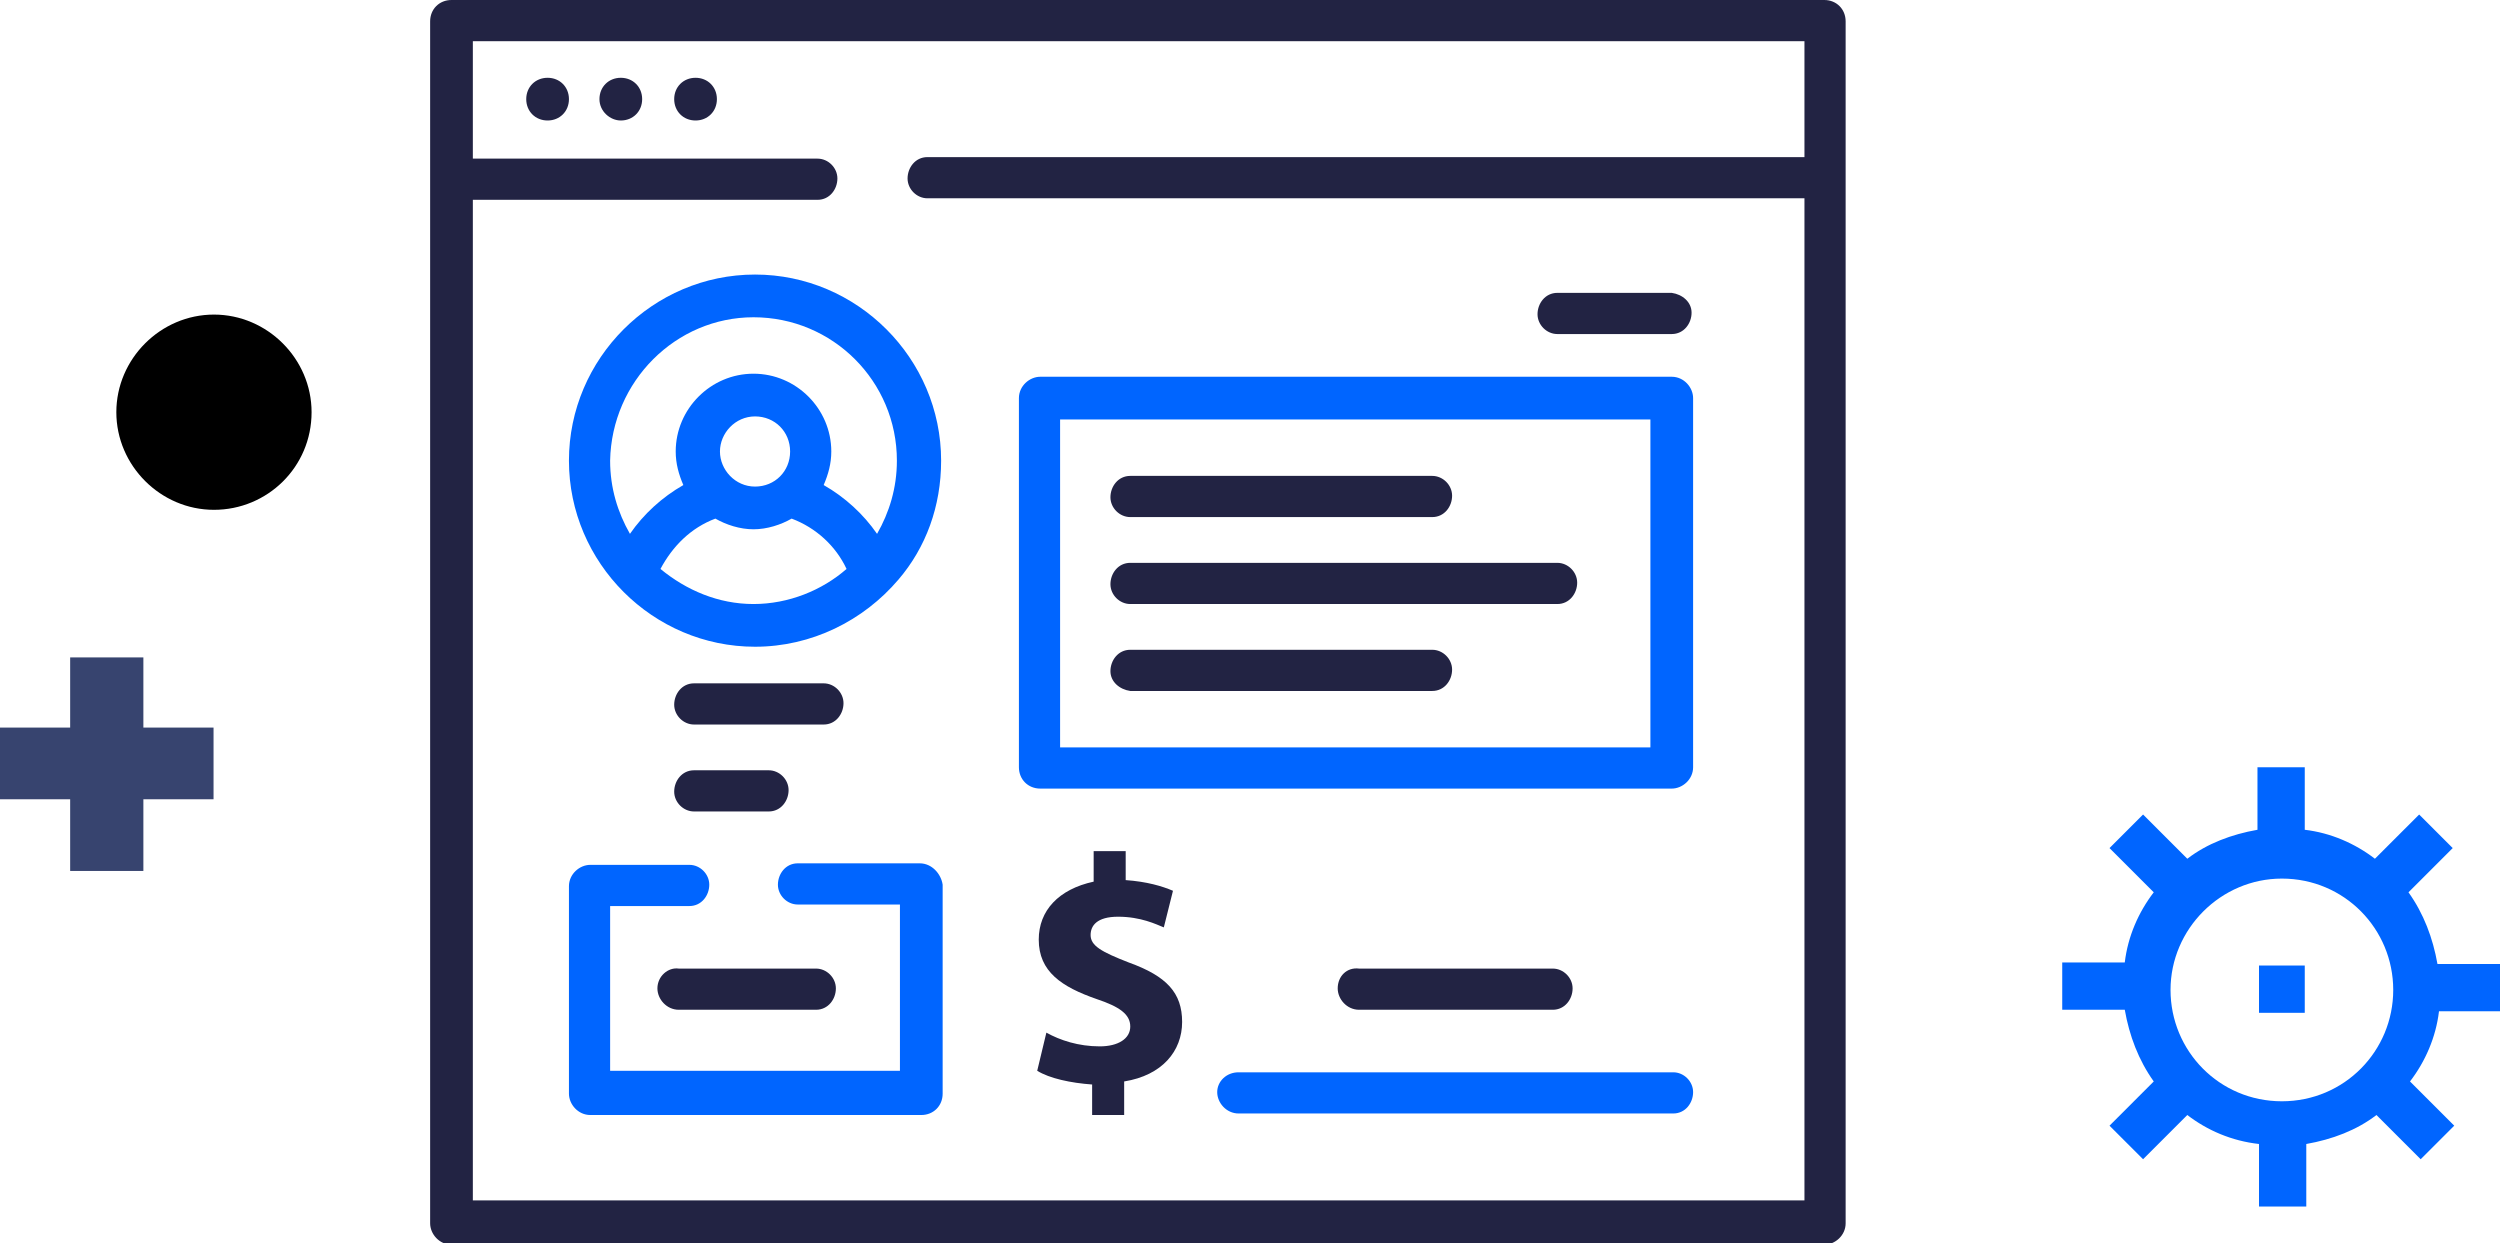 <?xml version="1.0" encoding="utf-8"?>
<!-- Generator: Adobe Illustrator 25.2.3, SVG Export Plug-In . SVG Version: 6.00 Build 0)  -->
<svg version="1.1" id="Layer_1" xmlns="http://www.w3.org/2000/svg" xmlns:xlink="http://www.w3.org/1999/xlink" x="0px" y="0px"
	 viewBox="0 0 163.9 81.5" style="enable-background:new 0 0 163.9 81.5;" xml:space="preserve">
<style type="text/css">
	.st0{fill:#222343;}
	.st1{fill:#0065FF;}
	.st2{fill:#37446F;}
	.st3{enable-background:new    ;}
</style>
<g id="Path_1038">
	<path class="st0" d="M35.9,7.9c0.8,0,1.4-0.6,1.4-1.4s-0.6-1.4-1.4-1.4l0,0c-0.8,0-1.4,0.6-1.4,1.4S35.1,7.9,35.9,7.9z"/>
</g>
<g id="Path_1039">
	<path class="st0" d="M40.7,7.9c0.8,0,1.4-0.6,1.4-1.4s-0.6-1.4-1.4-1.4s-1.4,0.6-1.4,1.4S40,7.9,40.7,7.9z"/>
</g>
<g id="Path_1040">
	<path class="st0" d="M45.6,7.9c0.8,0,1.4-0.6,1.4-1.4s-0.6-1.4-1.4-1.4s-1.4,0.6-1.4,1.4S44.8,7.9,45.6,7.9z"/>
</g>
<g id="Path_1041">
	<path class="st0" d="M119.6,0h-90c-0.8,0-1.4,0.6-1.4,1.4l0,0v78.8c0,0.7,0.6,1.4,1.4,1.4h90c0.7,0,1.4-0.6,1.4-1.4V1.4
		C121,0.6,120.4,0,119.6,0L119.6,0z M31,78.8V13.1h22.6c0.8,0,1.3-0.7,1.3-1.4s-0.6-1.3-1.3-1.3H31V2.7h87.3v7.6H60.8
		c-0.8,0-1.3,0.7-1.3,1.4s0.6,1.3,1.3,1.3h57.5v65.7H31V78.8z"/>
</g>
<g id="Path_1044">
	<path class="st0" d="M54,44.8h-8.5c-0.8,0-1.3,0.7-1.3,1.4s0.6,1.3,1.3,1.3H54c0.8,0,1.3-0.7,1.3-1.4C55.3,45.4,54.7,44.8,54,44.8z
		"/>
</g>
<g id="Path_1045">
	<path class="st0" d="M50.4,50.5h-4.9c-0.8,0-1.3,0.7-1.3,1.4s0.6,1.3,1.3,1.3h4.9c0.8,0,1.3-0.7,1.3-1.4S51.1,50.5,50.4,50.5z"/>
</g>
<g id="Path_1046">
	<path class="st1" d="M109.6,24.7H68.2c-0.7,0-1.4,0.6-1.4,1.4v24.2c0,0.8,0.6,1.4,1.4,1.4l0,0h41.4c0.7,0,1.4-0.6,1.4-1.4l0,0V26.1
		C111,25.4,110.4,24.7,109.6,24.7L109.6,24.7z M108.2,49H69.5V27.5h38.7V49z"/>
</g>
<g id="Path_1048">
	<path class="st0" d="M109.6,19.2h-7.5c-0.8,0-1.3,0.7-1.3,1.4c0,0.7,0.6,1.3,1.3,1.3h7.5c0.8,0,1.3-0.7,1.3-1.4
		C110.9,19.8,110.3,19.3,109.6,19.2z"/>
</g>
<g id="Path_1050">
	<path class="st0" d="M74.1,33.9h19.8c0.8,0,1.3-0.7,1.3-1.4s-0.6-1.3-1.3-1.3H74.1c-0.8,0-1.3,0.7-1.3,1.4
		C72.8,33.3,73.4,33.9,74.1,33.9z"/>
</g>
<g id="Path_1051">
	<path class="st0" d="M74.1,45.3h19.8c0.8,0,1.3-0.7,1.3-1.4s-0.6-1.3-1.3-1.3H74.1c-0.8,0-1.3,0.7-1.3,1.4
		C72.8,44.7,73.4,45.2,74.1,45.3z"/>
</g>
<g id="Path_1052">
	<path class="st0" d="M74.1,39.6h28c0.8,0,1.3-0.7,1.3-1.4s-0.6-1.3-1.3-1.3h-28c-0.8,0-1.3,0.7-1.3,1.4
		C72.8,39,73.4,39.6,74.1,39.6z"/>
</g>
<g>
	<g>
		<path class="st1" d="M163.9,66.3v-3.1h-4.1c-0.3-1.7-0.9-3.3-1.9-4.7l2.9-2.9l-2.2-2.2l-2.9,2.9c-1.3-1-2.9-1.7-4.6-1.9v-4.1H148
			v4.1c-1.7,0.3-3.3,0.9-4.6,1.9l-2.9-2.9l-2.2,2.2l2.9,2.9c-1,1.3-1.7,2.9-1.9,4.6h-4.1v3.1h4.1c0.3,1.7,0.9,3.3,1.9,4.7l-2.9,2.9
			l2.2,2.2l2.9-2.9c1.3,1,2.9,1.7,4.7,1.9v4.1h3.1V75c1.7-0.3,3.3-0.9,4.6-1.9l2.9,2.9l2.2-2.2l-2.9-2.9c1-1.3,1.7-2.9,1.9-4.6
			H163.9z M149.6,72.2c-4.1,0-7.3-3.3-7.3-7.3s3.3-7.3,7.3-7.3l0,0c4.1,0,7.3,3.3,7.3,7.3C156.9,68.9,153.7,72.2,149.6,72.2z"/>
	</g>
	<g>
		<rect x="148.1" y="63.3" class="st1" width="3" height="3.1"/>
	</g>
</g>
<g id="Group_11836" transform="translate(234.227 1035.424)">
	<g id="Path_28">
		<path d="M-213.8-1008.4c0,3.6-2.9,6.4-6.4,6.4s-6.4-2.9-6.4-6.4s2.9-6.4,6.4-6.4l0,0C-216.7-1014.8-213.8-1011.9-213.8-1008.4z"/>
	</g>
</g>
<g>
	<polygon class="st2" points="14,47.7 9.4,47.7 9.4,43.1 4.6,43.1 4.6,47.7 0,47.7 0,52.4 4.6,52.4 4.6,57.1 9.4,57.1 9.4,52.4 
		14,52.4 	"/>
</g>
<g>
	<path class="st1" d="M58.9,38c1.8-2.1,2.8-4.8,2.8-7.8c0-6.7-5.5-12.2-12.2-12.2s-12.2,5.5-12.2,12.2s5.5,12.2,12.2,12.2
		C53.2,42.4,56.6,40.7,58.9,38L58.9,38L58.9,38z M49.4,20.8c5.2,0,9.4,4.2,9.4,9.4c0,1.8-0.5,3.4-1.3,4.8c-0.9-1.3-2.1-2.4-3.5-3.2
		c0.3-0.7,0.5-1.4,0.5-2.2c0-2.8-2.3-5.1-5.1-5.1s-5.1,2.3-5.1,5.1c0,0.8,0.2,1.5,0.5,2.2c-1.4,0.8-2.6,1.9-3.5,3.2
		c-0.8-1.4-1.3-3-1.3-4.8C40.1,25,44.3,20.8,49.4,20.8z M47.2,29.6c0-1.2,1-2.3,2.3-2.3s2.3,1,2.3,2.3s-1,2.3-2.3,2.3
		S47.2,30.8,47.2,29.6z M43.3,37.3c0.8-1.5,2-2.7,3.6-3.3c0.7,0.4,1.6,0.7,2.5,0.7s1.8-0.3,2.5-0.7c1.6,0.6,2.9,1.8,3.6,3.3
		c-1.6,1.4-3.8,2.3-6.1,2.3S45,38.7,43.3,37.3z"/>
</g>
<g id="Path_1049_1_">
	<path class="st0" d="M87.7,64.8c0,0.7,0.6,1.4,1.4,1.4h12.7c0.8,0,1.3-0.7,1.3-1.4c0-0.7-0.6-1.3-1.3-1.3H89.1
		C88.3,63.4,87.7,64,87.7,64.8z"/>
</g>
<g id="Path_1049_3_">
	<path class="st1" d="M79.8,71.6c0,0.7,0.6,1.4,1.4,1.4h28.5c0.8,0,1.3-0.7,1.3-1.4c0-0.7-0.6-1.3-1.3-1.3H81.2
		C80.4,70.3,79.8,70.9,79.8,71.6z"/>
</g>
<g id="Path_1047_2_">
	<path class="st1" d="M60.3,56.6h-8c-0.8,0-1.3,0.7-1.3,1.4s0.6,1.3,1.3,1.3H59v10.9H40V59.4h5.2c0.8,0,1.3-0.7,1.3-1.4
		s-0.6-1.3-1.3-1.3h-6.5c-0.7,0-1.4,0.6-1.4,1.4v13.6c0,0.7,0.6,1.4,1.4,1.4h21.7c0.8,0,1.4-0.6,1.4-1.4l0,0V58
		C61.7,57.3,61.1,56.6,60.3,56.6L60.3,56.6z"/>
</g>
<g id="Path_1049_2_">
	<path class="st0" d="M43.1,64.8c0,0.7,0.6,1.4,1.4,1.4h9c0.8,0,1.3-0.7,1.3-1.4c0-0.7-0.6-1.3-1.3-1.3h-9
		C43.8,63.4,43.1,64,43.1,64.8z"/>
</g>
<g class="st3">
	<path class="st0" d="M71.6,73.1v-2c-1.4-0.1-2.8-0.4-3.6-0.9l0.6-2.5c0.9,0.5,2.1,0.9,3.5,0.9c1.2,0,2-0.5,2-1.3
		c0-0.8-0.7-1.3-2.2-1.8c-2.3-0.8-3.8-1.8-3.8-3.9c0-1.9,1.3-3.3,3.6-3.8v-2h2.1v1.9c1.4,0.1,2.4,0.4,3.1,0.7l-0.6,2.4
		c-0.5-0.2-1.5-0.7-3-0.7c-1.4,0-1.8,0.6-1.8,1.2c0,0.7,0.7,1.1,2.5,1.8c2.5,0.9,3.5,2,3.5,3.9c0,1.9-1.3,3.5-3.8,3.9v2.2H71.6z"/>
</g>
</svg>
